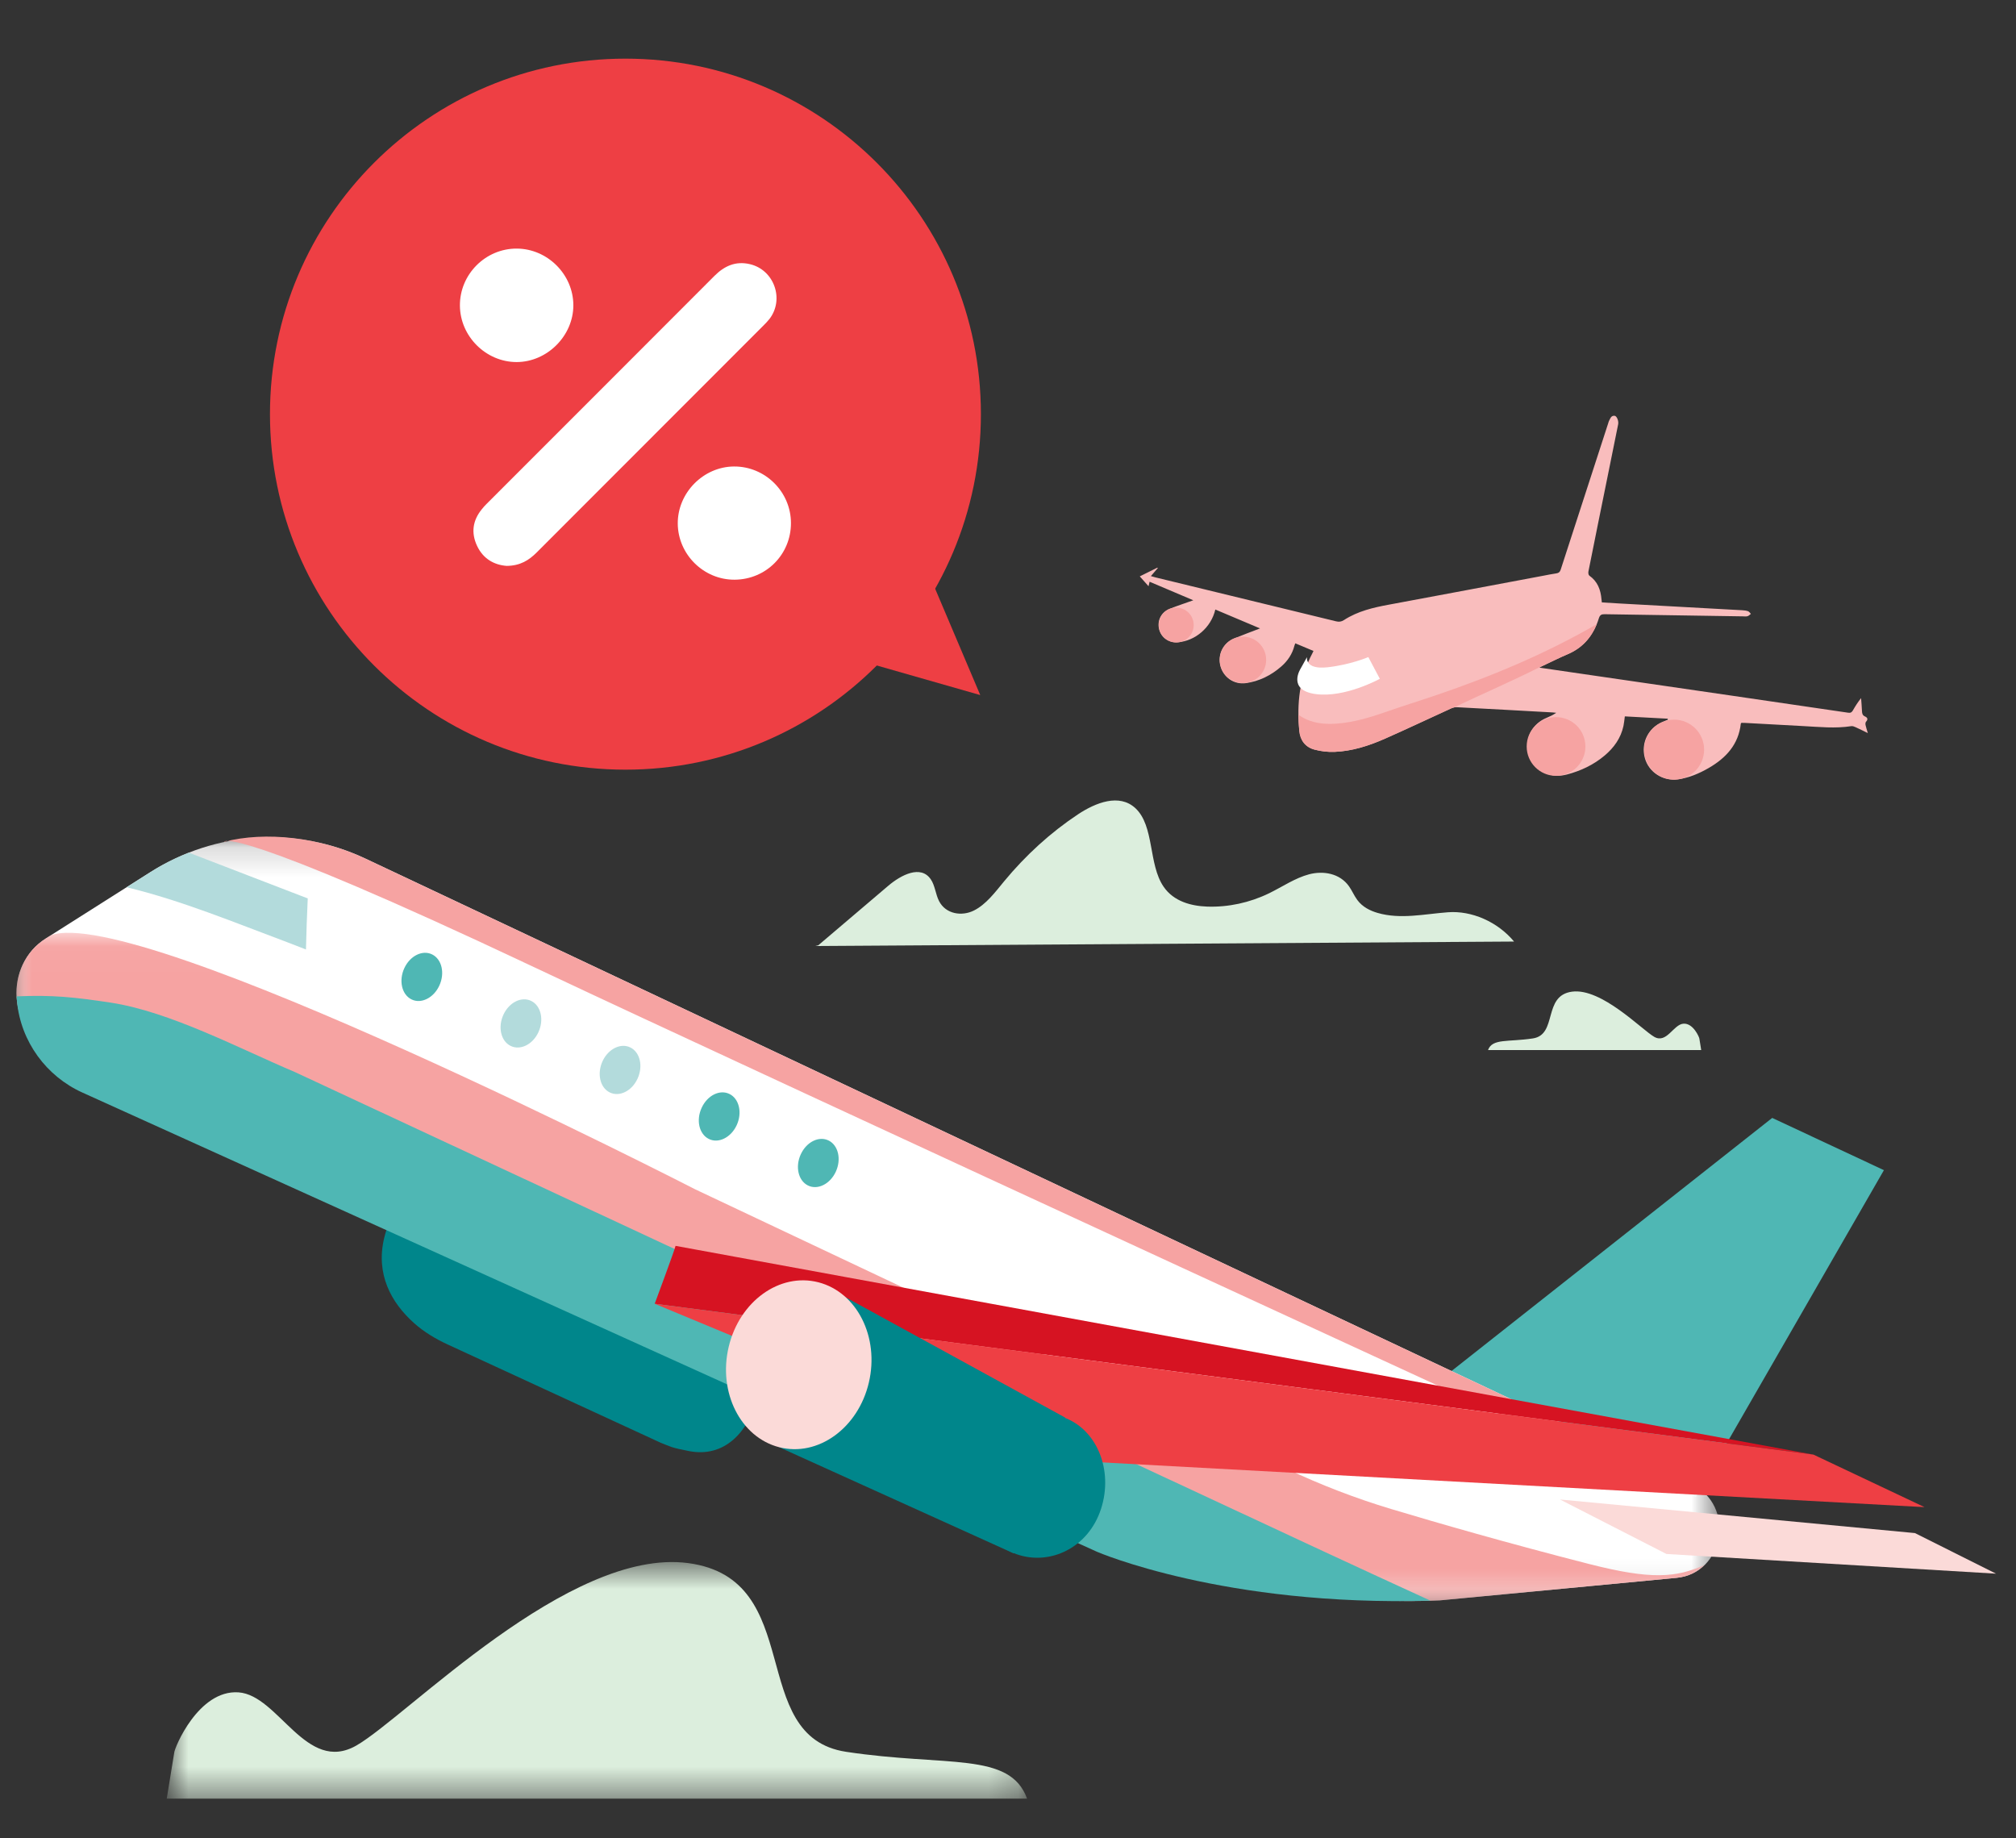 <svg xmlns="http://www.w3.org/2000/svg" xmlns:xlink="http://www.w3.org/1999/xlink" width="68" height="62" viewBox="0 0 68 62">
    <rect x="0" y="0" width="68" height="62" fill="#333333" stroke="none"/>
    <defs>
        <path id="5bs9jf5cga" d="M0 0.159L57.44 0.159 57.44 25.921 0 25.921z"/>
        <path id="swz51f84xc" d="M0 0.033L56.947 0.033 56.947 22.57 0 22.57z"/>
        <path id="9gajc37c5e" d="M0.781 0.595L29.8 0.595 29.8 8.575 0.781 8.575z"/>
    </defs>
    <g fill="none" fill-rule="evenodd">
        <g>
            <g>
                <g>
                    <path fill="#4FB7B4" d="M48.221 45.716L59.221 37.036 62.989 38.798 56.644 49.82z" transform="translate(-767 -743) translate(767 743) translate(.556 .667)"/>
                    <g>
                        <g transform="translate(-767 -743) translate(767 743) translate(.556 .667) translate(0 .745) translate(0 26.664)">
                            <mask id="zayo0hakab" fill="#fff">
                                <use xlink:href="#5bs9jf5cga"/>
                            </mask>
                            <path fill="#FFF" d="M1.25 7.398L36.1 23.168s4.777 3.04 11.917 2.73l7.976-.759c1.627-.155 2-2.451.513-3.153L11.767.88C9.425-.224 6.71-.052 4.514 1.34L.997 3.57C-.442 4.48-.295 6.7 1.25 7.397" mask="url(#zayo0hakab)"/>
                        </g>
                        <path fill="#00868B" d="M23.508 42.605l-7.16-3.93c-.261-.239-.572-.417-.925-.507-1.306-.334-2.658.641-3.022 2.178-.285 1.206.224 2.163 1.01 2.866.34.303.734.537 1.144.725l7.175 3.31c.347.135.342.163.964.282 1.136.218 2.003-.567 2.324-1.927.322-1.36-.355-2.702-1.51-2.997" transform="translate(-767 -743) translate(767 743) translate(.556 .667) translate(0 .745)"/>
                        <g transform="translate(-767 -743) translate(767 743) translate(.556 .667) translate(0 .745) translate(0 30.014)">
                            <mask id="lao3bg5b3d" fill="#fff">
                                <use xlink:href="#swz51f84xc"/>
                            </mask>
                            <path fill="#F6A3A2" d="M53.076 21.33c-2.775-.71-5.158-1.397-6.706-1.862-1.204-.362-2.38-.815-3.52-1.354L22.886 8.682S4.072-.978 1.154.12L.998.218c-1.44.913-1.293 3.13.252 3.83L36.1 19.818s4.776 3.04 11.917 2.73l7.976-.759c.396-.038.717-.205.955-.442-.955.442-1.821.506-3.871-.017" mask="url(#lao3bg5b3d)"/>
                        </g>
                        <path fill="#F6A3A2" d="M56.505 48.65L11.767 27.545c-1.527-.72-3.364-.93-4.767-.566 0 0 .115-.658 10.493 4.244 7.6 3.588 37.765 17.467 37.765 17.467l1.247-.04z" transform="translate(-767 -743) translate(767 743) translate(.556 .667) translate(0 .745)"/>
                        <path fill="#4FB7B4" d="M44.062 50.898c1.207.564 2.42 1.116 3.63 1.674-6.96.206-11.243-1.647-11.243-1.647L2.221 35.435C1.014 34.89.146 33.725.017 32.364c-.005-.06-.01-.118-.012-.173 1.232-.052 1.955.029 3.167.211 2.004.303 4.359 1.557 6.223 2.344l34.667 16.152z" transform="translate(-767 -743) translate(767 743) translate(.556 .667) translate(0 .745)"/>
                        <path fill="#D61322" d="M22.231 40.605c-.042.178-.704 1.954-.704 1.954l39.085 5.087-38.381-7.04z" transform="translate(-767 -743) translate(767 743) translate(.556 .667) translate(0 .745)"/>
                        <path fill="#EE3F44" d="M64.359 49.418L60.611 47.646 21.527 42.559 34.066 47.77z" transform="translate(-767 -743) translate(767 743) translate(.556 .667) translate(0 .745)"/>
                        <path fill="#00868B" d="M34.11 50.654l1.26-4.257-8.325-4.562-1.317 5.563 7.9 3.576c.159-.11.32-.217.482-.32" transform="translate(-767 -743) translate(767 743) translate(.556 .667) translate(0 .745)"/>
                        <path fill="#FBDAD8" d="M28.75 45.22c-.363 1.537-1.716 2.512-3.022 2.178-1.305-.334-2.07-1.849-1.705-3.386.363-1.536 1.716-2.511 3.022-2.178 1.305.334 2.068 1.85 1.705 3.386" transform="translate(-767 -743) translate(767 743) translate(.556 .667) translate(0 .745)"/>
                        <path fill="#00868B" d="M36.582 49.476c-.424 1.312-1.718 1.925-2.846 1.531-1.128-.394-1.663-1.646-1.238-2.959.425-1.312 1.683-2.055 2.811-1.661 1.128.394 1.698 1.777 1.273 3.09" transform="translate(-767 -743) translate(767 743) translate(.556 .667) translate(0 .745)"/>
                        <path fill="#FBDAD8" d="M52.062 49.16L55.654 50.998 66.771 51.662 64.035 50.293z" transform="translate(-767 -743) translate(767 743) translate(.556 .667) translate(0 .745)"/>
                        <path fill="#4FB7B4" d="M14.262 31.83c-.194.418-.615.625-.94.463-.327-.163-.434-.635-.24-1.053.193-.418.614-.625.94-.462.327.163.434.634.24 1.052" transform="translate(-767 -743) translate(767 743) translate(.556 .667) translate(0 .745)"/>
                        <path fill="#B3DBDC" d="M17.605 33.4c-.193.418-.614.624-.94.461-.326-.162-.434-.633-.24-1.052.193-.418.614-.625.94-.462.326.163.434.634.24 1.052M20.948 34.968c-.193.419-.614.625-.94.462-.326-.162-.433-.633-.24-1.052.193-.417.615-.625.94-.462.327.163.434.635.24 1.052" transform="translate(-767 -743) translate(767 743) translate(.556 .667) translate(0 .745)"/>
                        <path fill="#4FB7B4" d="M24.292 36.538c-.194.417-.615.625-.94.462-.327-.163-.435-.635-.24-1.052.193-.419.614-.626.94-.463.326.163.434.634.24 1.053M27.635 38.107c-.194.418-.615.625-.94.462-.326-.163-.434-.634-.24-1.052.193-.418.614-.626.94-.463.327.163.434.635.24 1.053" transform="translate(-767 -743) translate(767 743) translate(.556 .667) translate(0 .745)"/>
                        <path fill="#B3DBDC" d="M9.824 28.888c-1.335-.518-2.673-1.023-4.01-1.544-.448.176-.883.395-1.3.66l-.8.507c1.849.446 3.653 1.195 5.41 1.852.214.081.427.165.64.247.013-.574.034-1.149.06-1.722" transform="translate(-767 -743) translate(767 743) translate(.556 .667) translate(0 .745)"/>
                        <g transform="translate(-767 -743) translate(767 743) translate(.556 .667) translate(0 .745) translate(4.288 50.675)">
                            <mask id="nmg0t5wx8f" fill="#fff">
                                <use xlink:href="#9gajc37c5e"/>
                            </mask>
                            <path fill="#DCEEDD" d="M1.032 7.027c0-.146.813-2.133 2.17-2.037 1.358.097 2.278 2.762 3.974 1.793C8.872 5.814 14.346.097 18.367.63c4.021.533 1.938 5.85 5.329 6.365 3.392.514 5.523-.019 6.104 1.58H.78l.252-1.548z" mask="url(#nmg0t5wx8f)"/>
                        </g>
                        <path fill="#DCEEDD" d="M50.513 30.343c-.557-.672-1.435-1.048-2.228-.988-.794.059-1.602.247-2.375.022-.254-.074-.507-.2-.68-.431-.109-.144-.18-.321-.285-.468-.313-.44-.868-.527-1.343-.404-.474.125-.9.42-1.35.64-.66.32-1.378.474-2.09.45-.542-.02-1.128-.173-1.469-.67-.521-.758-.303-2.05-.954-2.651-.542-.5-1.335-.187-1.935.21-.916.608-1.758 1.371-2.492 2.26-.307.373-.609.778-1.015.982-.404.204-.951.128-1.179-.318-.118-.231-.135-.526-.28-.735-.337-.491-1-.148-1.435.222l-2.359 2.006c-.019 0-.08.024-.099.024l23.568-.151zM56.764 33.617c0-.036-.202-.528-.538-.504-.337.024-.564.684-.984.444-.42-.24-1.777-1.656-2.773-1.524-.996.132-.48 1.449-1.32 1.577-.84.127-1.37-.005-1.513.392h7.19l-.062-.385z" transform="translate(-767 -743) translate(767 743) translate(.556 .667) translate(0 .745)"/>
                        <path fill="#F9BDBD" d="M43.748 20.542l-.613-.257c-.013.036-.025.058-.03.08-.072.282-.227.512-.442.7-.345.301-.742.5-1.197.563-.396.054-.753-.192-.857-.575-.103-.38.086-.776.454-.929.288-.119.58-.225.882-.342l-1.508-.637c-.14.604-.674 1.063-1.271 1.105-.304.022-.558-.16-.627-.446-.069-.286.073-.57.355-.683.262-.103.53-.191.8-.288l-1.474-.625-.036.151c-.101-.114-.203-.23-.295-.332l.593-.294.015.014-.234.271c.06.017.107.032.154.043 2.03.493 4.06.985 6.09 1.481.1.025.18.016.268-.041.466-.303.994-.424 1.532-.523 1.73-.32 3.458-.648 5.187-.972.148-.027.295-.06.444-.08.082-.012.122-.046.148-.125.533-1.65 1.07-3.299 1.606-4.948.007-.02.01-.041.02-.06.043-.081.069-.192.19-.183.078.005.145.177.123.286l-.313 1.548c-.231 1.139-.463 2.277-.69 3.417-.01.044 0 .118.03.14.277.195.383.474.41.797l.013.107c.195.012.387.025.579.035l4.157.229c.066.004.135.012.196.033.037.014.063.058.095.089-.038.027-.071.067-.113.079-.051.014-.108.006-.162.005-1.552-.023-3.102-.046-4.654-.072-.113-.002-.163.024-.2.14-.172.553-.5.975-1.048 1.208-.273.116-.539.25-.807.375-.04.018-.08.04-.152.078.366.053.696.1 1.026.15l5.459.795c1.311.19 2.621.382 3.933.576.08.012.121-.011.16-.08.079-.14.166-.277.275-.412.01.146.024.293.03.44.004.08.017.141.103.179.083.037.11.097.033.178-.02.022-.023.074-.016.109.017.084.046.166.077.273-.151-.073-.28-.14-.412-.198-.045-.02-.097-.042-.141-.036-.543.085-1.085.026-1.627-.002-.66-.034-1.32-.072-1.98-.108-.036-.003-.073-.001-.104-.001-.011.015-.019.021-.02.027-.077.703-.499 1.158-1.08 1.494-.322.186-.662.333-1.038.384-.505.07-.987-.236-1.119-.719-.136-.5.11-1.008.582-1.21l.193-.082-.002-.034-1.448-.078c-.016.119-.024.222-.046.323-.089.41-.32.732-.634.997-.375.316-.81.519-1.279.642-.64.168-1.226-.21-1.317-.832-.067-.457.188-.893.626-1.076.115-.048.227-.1.336-.175-.043-.004-.088-.01-.132-.013-1.072-.059-2.145-.12-3.218-.175-.068-.004-.142.015-.203.043-.742.338-1.478.689-2.223 1.017-.541.24-1.105.421-1.701.446-.226.009-.462-.019-.68-.078-.306-.082-.479-.312-.51-.63-.087-.912.004-1.797.443-2.62.01-.018.018-.037.036-.076" transform="translate(-767 -743) translate(767 743) translate(.556 .667) translate(0 .745)"/>
                        <path fill="#F6A3A2" d="M39.707 19.668c0 .325-.263.589-.588.589-.325 0-.589-.264-.589-.589 0-.325.264-.588.589-.588.325 0 .588.263.588.588M42.152 20.843c0 .432-.35.782-.783.782-.432 0-.782-.35-.782-.782 0-.433.35-.783.782-.783.433 0 .783.35.783.783M52.92 23.764c0 .547-.444.99-.991.99-.548 0-.99-.443-.99-.99 0-.548.442-.99.99-.99.547 0 .99.442.99.99M56.924 23.871c0 .56-.453 1.012-1.012 1.012-.559 0-1.012-.453-1.012-1.012 0-.559.453-1.012 1.012-1.012.56 0 1.012.453 1.012 1.012M53.302 19.64c-1.74 1.008-3.612 1.786-5.517 2.428-.489.164-.982.318-1.469.487-.495.172-.993.339-1.513.409-.4.055-.824.066-1.206-.078-.127-.048-.248-.113-.357-.194.002.18.012.362.03.545.03.32.203.548.51.632.217.059.453.086.679.077.597-.024 1.16-.207 1.7-.445.746-.329 1.482-.68 2.224-1.017.028-.013.059-.024.09-.032.996-.472 1.91-.865 2.896-1.358.135-.068.215-.086.213-.098.247-.118.492-.238.743-.345.48-.205.792-.555.978-1.011h-.001" transform="translate(-767 -743) translate(767 743) translate(.556 .667) translate(0 .745)"/>
                        <path fill="#FFF" d="M43.53 20.749s-.085.43.69.344c.775-.085 1.378-.344 1.378-.344l.388.732s-1.163.646-2.154.517c-.99-.13-.517-.862-.517-.862l.215-.387z" transform="translate(-767 -743) translate(767 743) translate(.556 .667) translate(0 .745)"/>
                        <g>
                            <path fill="#EE3F44" d="M23.98 11.99c0 6.621-5.369 11.99-11.99 11.99C5.367 23.98 0 18.61 0 11.99 0 5.366 5.368 0 11.99 0c6.621 0 11.99 5.367 11.99 11.99" transform="translate(-767 -743) translate(767 743) translate(.556 .667) translate(0 .745) translate(8.55 .566)"/>
                            <path fill="#FFF" d="M7.983 17.107c-.405-.03-.787-.225-.998-.676-.207-.441-.147-.856.16-1.234.05-.065.107-.126.165-.184 2.561-2.562 5.124-5.122 7.683-7.687.335-.336.715-.506 1.191-.396.821.189 1.177 1.187.662 1.852-.064.08-.137.155-.21.228-2.546 2.547-5.093 5.094-7.638 7.643-.263.263-.555.45-1.015.454M10.233 8.32c0 1.028-.883 1.911-1.912 1.913-1.037 0-1.909-.868-1.914-1.907-.006-1.053.865-1.925 1.918-1.92 1.04.005 1.908.877 1.908 1.913M15.675 17.573c-1.043.008-1.913-.851-1.92-1.894-.006-1.035.862-1.916 1.894-1.924 1.054-.008 1.924.855 1.924 1.91 0 1.057-.838 1.9-1.898 1.908" transform="translate(-767 -743) translate(767 743) translate(.556 .667) translate(0 .745) translate(8.55 .566)"/>
                            <path fill="#EE3F44" d="M19.683 20.242L23.958 21.464 22.058 16.985z" transform="translate(-767 -743) translate(767 743) translate(.556 .667) translate(0 .745) translate(8.55 .566)"/>
                        </g>
                    </g>
                </g>
            </g>
        </g>
    </g>
</svg>
